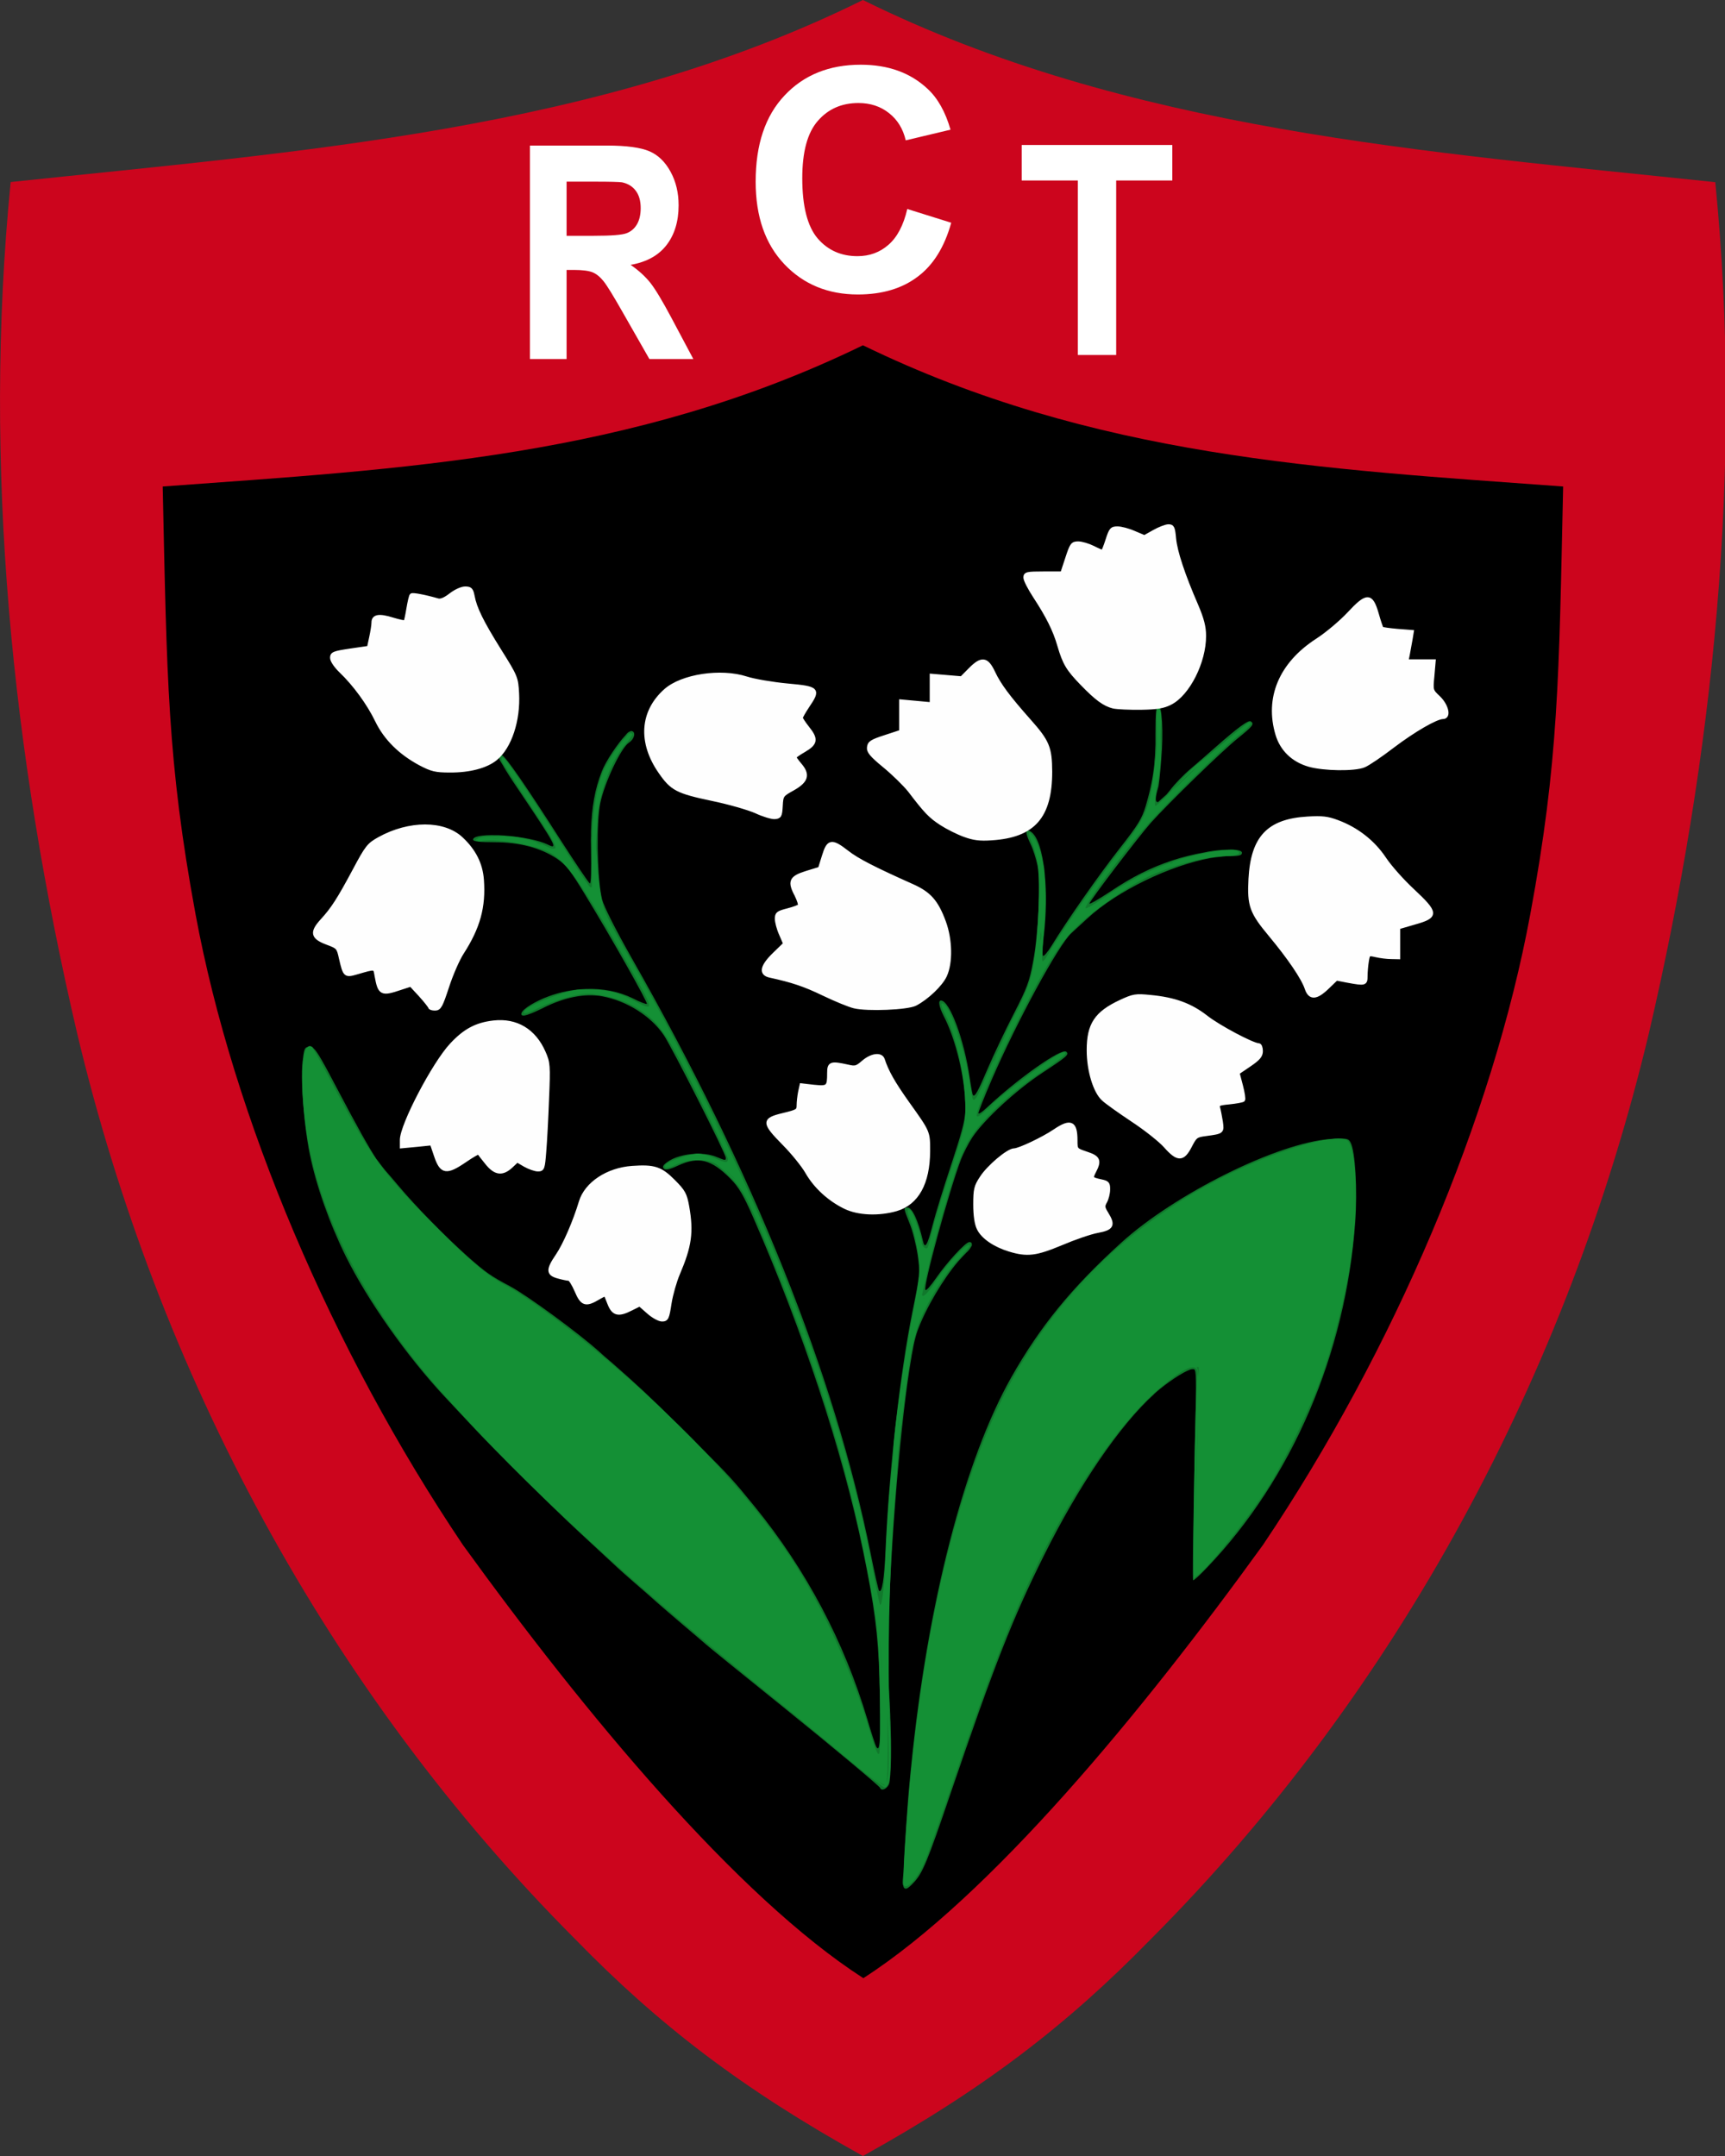 <?xml version="1.0" encoding="UTF-8"?>
<svg xmlns="http://www.w3.org/2000/svg" xmlns:xlink="http://www.w3.org/1999/xlink" width="48px" height="60px" viewBox="0 0 48 60" version="1.1">
<rect x="0" y="0" width="48" height="60" fill="#333333" stroke="none"/>
<defs>
<filter id="alpha" filterUnits="objectBoundingBox" x="0%" y="0%" width="100%" height="100%">
  <feColorMatrix type="matrix" in="SourceGraphic" values="0 0 0 0 1 0 0 0 0 1 0 0 0 0 1 0 0 0 1 0"/>
</filter>
<mask id="mask0">
  <g filter="url(#alpha)">
<rect x="0" y="0" width="48" height="60" style="fill:rgb(0%,0%,0%);fill-opacity:0.988;stroke:none;"/>
  </g>
</mask>
<clipPath id="clip1">
  <rect x="0" y="0" width="48" height="60"/>
</clipPath>
<g id="surface5" clip-path="url(#clip1)">
<path style=" stroke:none;fill-rule:nonzero;fill:rgb(7.843%,56.471%,20.784%);fill-opacity:0.847;" d="M 32.227 19.625 C 32.172 19.625 32.152 19.844 32.152 20.418 C 32.152 20.523 32.152 20.621 32.152 20.715 C 32.148 20.77 32.148 20.82 32.145 20.875 C 32.145 20.934 32.141 20.996 32.137 21.055 C 32.133 21.098 32.129 21.137 32.125 21.18 C 32.125 21.203 32.121 21.23 32.121 21.254 C 32.082 21.645 32.012 21.984 31.883 22.422 C 31.777 22.785 31.668 22.957 31.148 23.621 C 30.57 24.359 29.676 25.637 29.254 26.332 C 29.145 26.508 29.039 26.629 29.02 26.598 C 29.008 26.578 29.012 26.484 29.016 26.359 C 29.027 26.258 29.035 26.156 29.043 26.051 C 29.043 26.047 29.047 26.043 29.047 26.035 C 29.117 25.43 29.121 24.84 29.074 24.348 C 29.066 24.246 29.059 24.16 29.047 24.094 C 29.043 24.082 29.043 24.066 29.039 24.055 C 28.961 23.539 28.82 23.18 28.629 23.117 C 28.523 23.082 28.543 23.215 28.68 23.496 C 28.746 23.633 28.832 23.902 28.871 24.098 C 28.891 24.215 28.906 24.391 28.91 24.602 C 28.91 24.652 28.91 24.707 28.91 24.762 C 28.91 24.777 28.91 24.789 28.91 24.805 C 28.91 24.848 28.91 24.891 28.91 24.934 C 28.906 25.043 28.902 25.152 28.898 25.266 C 28.898 25.277 28.898 25.289 28.898 25.305 C 28.875 25.809 28.824 26.359 28.746 26.766 C 28.648 27.309 28.574 27.504 28.215 28.203 C 27.984 28.648 27.664 29.324 27.5 29.703 C 27.203 30.398 27.129 30.531 27.074 30.477 C 27.059 30.461 27.02 30.246 26.984 30 C 26.832 28.941 26.426 27.844 26.184 27.844 C 26.098 27.844 26.129 28.02 26.262 28.281 C 26.559 28.852 26.797 29.777 26.852 30.531 C 26.852 30.578 26.855 30.629 26.859 30.676 C 26.859 30.68 26.859 30.684 26.859 30.688 C 26.859 30.738 26.863 30.789 26.863 30.84 C 26.863 30.879 26.859 30.914 26.859 30.957 C 26.84 31.234 26.746 31.566 26.473 32.398 C 26.258 33.047 26.023 33.805 25.953 34.086 C 25.805 34.668 25.734 34.781 25.68 34.527 C 25.551 33.969 25.383 33.605 25.254 33.605 C 25.137 33.605 25.141 33.621 25.312 34.051 C 25.395 34.25 25.492 34.645 25.535 34.926 C 25.605 35.418 25.598 35.473 25.387 36.516 C 25.047 38.199 24.742 40.898 24.641 43.113 C 24.605 43.953 24.543 44.348 24.461 44.27 C 24.441 44.25 24.336 43.773 24.223 43.215 C 23.227 38.254 20.957 32.594 17.59 26.684 C 17.129 25.871 16.809 25.238 16.754 25.031 C 16.746 24.996 16.738 24.961 16.73 24.918 C 16.613 24.293 16.594 22.891 16.703 22.355 C 16.816 21.789 17.281 20.809 17.5 20.668 C 17.664 20.562 17.703 20.344 17.559 20.344 C 17.551 20.344 17.535 20.352 17.523 20.359 C 17.492 20.367 17.457 20.395 17.41 20.457 C 17.406 20.457 17.402 20.461 17.402 20.465 C 17.188 20.691 16.855 21.184 16.746 21.469 C 16.551 21.969 16.465 22.453 16.445 23.137 C 16.445 23.176 16.445 23.215 16.445 23.258 C 16.445 23.297 16.441 23.336 16.441 23.379 C 16.441 23.457 16.445 23.539 16.445 23.621 C 16.445 23.641 16.445 23.656 16.445 23.676 C 16.457 24.207 16.445 24.598 16.414 24.586 C 16.383 24.574 16.016 24.027 15.594 23.371 C 14.641 21.879 14.066 21.047 13.969 21.02 C 13.91 21 13.887 21.02 13.898 21.078 C 13.895 21.086 13.891 21.098 13.891 21.113 C 13.891 21.133 13.941 21.215 14.008 21.32 C 14.008 21.324 14.012 21.328 14.012 21.332 C 14.102 21.484 14.238 21.699 14.43 21.98 C 15.48 23.543 15.539 23.652 15.242 23.504 C 14.988 23.379 14.5 23.289 14.059 23.254 C 14.043 23.254 14.027 23.25 14.012 23.25 C 14.012 23.25 14.008 23.25 14.004 23.25 C 13.953 23.246 13.906 23.246 13.863 23.242 C 13.855 23.242 13.848 23.242 13.84 23.242 C 13.82 23.242 13.801 23.242 13.781 23.242 C 13.434 23.234 13.164 23.273 13.164 23.367 C 13.164 23.418 13.344 23.438 13.754 23.438 C 14.453 23.438 15.043 23.594 15.5 23.898 C 15.742 24.062 15.883 24.238 16.289 24.91 C 17.035 26.133 18.031 27.902 18 27.938 C 17.984 27.953 17.809 27.887 17.613 27.785 C 17.227 27.594 16.77 27.504 16.301 27.523 C 15.957 27.535 15.602 27.602 15.266 27.727 C 14.895 27.863 14.551 28.074 14.512 28.191 C 14.496 28.242 14.516 28.266 14.578 28.262 C 14.578 28.262 14.582 28.266 14.586 28.266 C 14.586 28.266 14.598 28.258 14.605 28.258 C 14.699 28.242 14.871 28.172 15.113 28.051 C 15.711 27.75 16.277 27.641 16.758 27.727 C 17.438 27.852 18.109 28.273 18.469 28.805 C 18.699 29.145 20.195 32.102 20.195 32.219 C 20.195 32.301 20.191 32.301 19.934 32.195 C 19.805 32.141 19.648 32.113 19.488 32.109 C 19.469 32.109 19.453 32.105 19.434 32.105 C 19.426 32.105 19.414 32.105 19.406 32.105 C 19.391 32.105 19.371 32.105 19.355 32.109 C 19.055 32.121 18.746 32.203 18.555 32.348 C 18.449 32.426 18.426 32.477 18.473 32.523 C 18.52 32.57 18.633 32.547 18.867 32.438 C 19.438 32.172 19.797 32.266 20.328 32.805 C 20.555 33.035 20.691 33.266 20.957 33.875 C 22.336 37.027 23.441 40.371 24.012 43.145 C 24.328 44.676 24.434 45.465 24.473 46.715 C 24.473 46.75 24.473 46.785 24.473 46.82 C 24.477 46.934 24.48 47.051 24.484 47.18 C 24.492 47.625 24.492 47.98 24.488 48.254 C 24.477 48.637 24.445 48.723 24.379 48.605 C 24.355 48.555 24.242 48.219 24.137 47.855 C 23.492 45.688 22.434 43.688 21 41.926 C 20.414 41.207 20.332 41.113 19.484 40.262 C 19.449 40.23 19.418 40.195 19.387 40.164 C 19.203 39.977 19.012 39.789 18.816 39.598 C 18.102 38.887 17.734 38.543 17.051 37.945 C 16.902 37.82 16.738 37.676 16.684 37.625 C 16.125 37.117 14.676 36.055 14.195 35.797 C 13.656 35.512 13.52 35.414 13.023 34.977 C 12.375 34.398 11.582 33.59 11.074 32.984 C 10.957 32.844 10.809 32.672 10.715 32.566 C 10.633 32.465 10.559 32.367 10.488 32.27 C 10.484 32.266 10.48 32.262 10.477 32.258 C 10.262 31.934 9.945 31.367 9.406 30.344 C 8.988 29.547 8.832 29.27 8.727 29.176 C 8.707 29.156 8.695 29.137 8.688 29.133 C 8.645 29.117 8.605 29.117 8.574 29.137 C 8.574 29.137 8.574 29.137 8.57 29.137 C 8.473 29.148 8.457 29.207 8.418 29.555 C 8.402 29.703 8.398 29.914 8.406 30.152 C 8.406 30.242 8.41 30.332 8.418 30.43 C 8.418 30.449 8.418 30.469 8.422 30.488 C 8.453 31.027 8.523 31.645 8.621 32.125 C 8.797 32.992 9.172 34.051 9.621 34.961 C 10.242 36.211 11.324 37.746 12.387 38.883 C 12.559 39.066 12.918 39.449 13.188 39.738 C 13.824 40.418 15.355 41.934 16.145 42.664 C 16.484 42.977 16.891 43.355 17.051 43.504 C 17.207 43.652 17.496 43.91 17.688 44.074 C 17.879 44.238 18.148 44.473 18.281 44.594 C 18.418 44.715 18.746 44.996 19.012 45.223 C 19.281 45.449 19.566 45.695 19.648 45.766 C 19.773 45.875 20.668 46.598 21.867 47.566 C 23.156 48.605 24.469 49.703 24.488 49.754 C 24.527 49.863 24.703 49.773 24.746 49.625 C 24.77 49.535 24.785 49.27 24.793 48.926 C 24.793 48.914 24.793 48.898 24.793 48.887 C 24.797 48.613 24.793 48.285 24.781 47.922 C 24.777 47.852 24.773 47.785 24.773 47.719 C 24.766 47.492 24.754 47.273 24.738 47.074 C 24.734 47.023 24.73 46.973 24.73 46.918 C 24.711 46.512 24.707 46.031 24.715 45.504 C 24.715 45.488 24.719 45.469 24.719 45.449 C 24.77 43.051 25.07 39.398 25.367 37.742 C 25.367 37.723 25.371 37.707 25.375 37.691 C 25.387 37.625 25.398 37.566 25.41 37.508 C 25.41 37.496 25.414 37.488 25.414 37.48 C 25.453 37.285 25.496 37.129 25.535 37.023 C 25.766 36.398 26.25 35.586 26.664 35.102 C 26.715 35.047 26.766 34.992 26.812 34.941 C 26.816 34.938 26.82 34.934 26.824 34.93 C 26.844 34.906 26.863 34.887 26.883 34.867 C 26.949 34.809 26.996 34.75 27.02 34.699 C 27.035 34.68 27.043 34.664 27.043 34.66 C 27.043 34.652 27.043 34.648 27.043 34.645 C 27.043 34.645 27.043 34.641 27.043 34.641 C 27.047 34.594 27.027 34.566 26.973 34.566 C 26.867 34.566 26.348 35.133 26.043 35.574 C 25.898 35.785 25.77 35.93 25.75 35.898 C 25.684 35.793 26.402 33.164 26.738 32.27 C 26.809 32.09 26.953 31.809 27.059 31.648 C 27.395 31.148 28.273 30.336 29.016 29.848 C 29.688 29.406 29.754 29.348 29.672 29.27 C 29.551 29.148 28.312 30.023 27.453 30.832 C 27.328 30.949 27.227 31.016 27.227 30.977 C 27.227 30.938 27.391 30.52 27.594 30.051 C 28.297 28.426 29.457 26.289 29.812 25.969 C 29.906 25.883 30.105 25.699 30.254 25.562 C 31.094 24.785 32.566 24.082 33.684 23.879 C 33.684 23.879 33.684 23.883 33.684 23.879 C 33.73 23.871 33.777 23.867 33.82 23.859 C 33.906 23.848 33.988 23.84 34.074 23.832 C 34.09 23.832 34.102 23.828 34.121 23.828 C 34.168 23.824 34.215 23.824 34.258 23.824 C 34.484 23.824 34.559 23.801 34.559 23.734 C 34.559 23.664 34.398 23.637 34.152 23.648 C 34.145 23.648 34.137 23.645 34.125 23.648 C 33.969 23.648 33.793 23.672 33.602 23.703 C 33.578 23.711 33.551 23.715 33.527 23.719 C 33.23 23.773 32.91 23.848 32.621 23.945 C 32.02 24.145 31.504 24.402 30.883 24.82 C 30.57 25.027 30.316 25.172 30.316 25.145 C 30.316 25.074 31.66 23.312 32.023 22.898 C 32.512 22.352 34.012 20.891 34.438 20.551 C 34.863 20.207 34.914 20.145 34.801 20.074 C 34.734 20.035 34.441 20.25 33.824 20.793 C 33.637 20.961 33.328 21.227 33.141 21.387 C 32.949 21.547 32.684 21.82 32.551 22 C 32.52 22.039 32.488 22.078 32.461 22.109 C 32.363 22.199 32.277 22.277 32.227 22.32 C 32.223 22.32 32.223 22.32 32.223 22.32 C 32.141 22.336 32.141 22.199 32.23 21.91 C 32.246 21.867 32.285 21.523 32.312 21.148 C 32.379 20.367 32.336 19.625 32.227 19.625 Z M 37.266 31.688 C 37.215 31.688 37.152 31.691 37.074 31.699 C 37.055 31.699 37.047 31.699 37.023 31.699 C 35.578 31.793 32.703 33.215 31.188 34.594 C 29.816 35.84 28.945 36.91 28.148 38.316 C 26.832 40.641 25.805 44.625 25.352 49.172 C 25.352 49.184 25.348 49.195 25.348 49.203 C 25.348 49.23 25.344 49.262 25.34 49.285 C 25.293 49.758 25.254 50.219 25.227 50.664 C 25.223 50.676 25.223 50.688 25.223 50.699 C 25.184 51.254 25.152 51.77 25.141 52.105 C 25.137 52.148 25.133 52.195 25.129 52.219 C 25.113 52.379 25.113 52.449 25.137 52.48 C 25.141 52.504 25.141 52.516 25.145 52.52 C 25.191 52.598 25.258 52.57 25.418 52.398 C 25.672 52.133 25.801 51.824 26.461 49.879 C 27.668 46.336 28.18 45.031 29.047 43.293 C 30.02 41.336 31.152 39.672 32.102 38.809 C 32.109 38.801 32.117 38.793 32.125 38.785 C 32.18 38.734 32.234 38.691 32.289 38.645 C 32.625 38.371 33.055 38.105 33.172 38.105 C 33.262 38.105 33.289 38.031 33.277 38.969 C 33.277 38.98 33.277 39 33.277 39.016 C 33.258 39.746 33.234 40.805 33.219 41.777 C 33.195 42.996 33.184 43.965 33.199 43.977 C 33.215 43.992 33.391 43.832 33.594 43.617 C 35.953 41.148 37.449 37.664 37.711 34.008 C 37.777 33.125 37.711 32.031 37.582 31.797 C 37.539 31.715 37.504 31.688 37.344 31.688 C 37.328 31.688 37.312 31.688 37.293 31.688 C 37.285 31.688 37.277 31.688 37.266 31.688 Z M 37.266 31.688 "/>
</g>
</defs>
<g id="surface1">
<path style=" stroke:none;fill-rule:nonzero;fill:rgb(80%,1.961%,11.373%);fill-opacity:1;" d="M 24.012 0 C 16.664 3.637 8.328 4.215 0.297 5.066 C -0.488 12.98 0.34 21.02 2.145 28.75 C 4.391 38.191 9.113 47.062 16.02 53.98 C 18.328 56.348 20.637 58.125 24.012 60 C 27.391 58.125 29.695 56.348 32.008 53.98 C 38.91 47.062 43.633 38.191 45.883 28.75 C 47.684 21.02 48.512 12.98 47.73 5.07 C 39.695 4.219 31.363 3.637 24.012 0 Z M 24.012 0 "/>
<path style=" stroke:none;fill-rule:nonzero;fill:rgb(0%,0%,0%);fill-opacity:1;" d="M 24.012 9.609 C 17.594 12.734 11.199 13.051 4.527 13.539 C 4.645 18.883 4.656 21.184 5.441 25.441 C 6.488 31.102 9.223 37.555 12.879 42.992 C 16.27 47.68 20.5 52.781 24.023 55.051 C 27.547 52.781 31.758 47.68 35.145 42.992 C 38.801 37.555 41.535 31.102 42.582 25.441 C 43.371 21.184 43.379 18.883 43.496 13.539 C 36.824 13.051 30.434 12.734 24.012 9.609 Z M 24.012 9.609 "/>
<use xlink:href="#surface5" mask="url(#mask0)"/>
<path style=" stroke:none;fill-rule:nonzero;fill:rgb(7.843%,56.471%,20.784%);fill-opacity:1;" d="M 32.227 19.703 C 32.16 19.707 32.188 20.211 32.188 20.395 C 32.195 20.895 32.164 21.074 32.094 21.617 C 31.969 22.559 31.84 22.82 31.16 23.68 C 30.602 24.387 29.41 26.105 29.148 26.586 C 29.09 26.691 29.023 26.766 29.004 26.746 C 28.984 26.727 29.004 26.344 29.047 25.898 C 29.16 24.684 29.059 23.742 28.766 23.297 C 28.738 23.258 28.715 23.23 28.695 23.215 C 28.676 23.18 28.66 23.164 28.648 23.172 C 28.648 23.176 28.645 23.18 28.645 23.184 C 28.621 23.199 28.637 23.289 28.703 23.43 C 28.758 23.543 28.836 23.797 28.871 23.988 C 28.957 24.445 28.898 26.016 28.766 26.793 C 28.691 27.242 28.625 27.453 28.328 28.082 C 28.172 28.363 28 28.711 27.922 28.918 C 27.922 28.918 27.922 28.918 27.922 28.922 C 27.918 28.926 27.918 28.93 27.914 28.93 C 27.695 29.391 27.488 29.836 27.406 30.035 C 27.328 30.219 27.27 30.352 27.223 30.441 C 27.223 30.445 27.219 30.453 27.219 30.457 C 27.207 30.48 27.195 30.5 27.184 30.52 C 27.18 30.523 27.18 30.527 27.176 30.531 C 27.168 30.547 27.156 30.559 27.148 30.57 C 27.117 30.609 27.094 30.617 27.074 30.598 C 27.059 30.582 27.016 30.367 26.984 30.121 C 26.879 29.395 26.578 28.418 26.367 28.07 C 26.363 28.07 26.367 28.066 26.367 28.066 C 26.363 28.062 26.359 28.059 26.355 28.055 C 26.348 28.039 26.34 28.027 26.332 28.016 C 26.312 27.992 26.297 27.973 26.281 27.957 C 26.16 27.859 26.168 27.977 26.293 28.219 C 26.617 28.836 26.859 29.969 26.863 30.84 C 26.863 31.297 26.824 31.449 26.465 32.543 C 26.246 33.207 26.012 33.961 25.949 34.223 C 25.887 34.484 25.824 34.711 25.809 34.727 C 25.754 34.781 25.648 34.676 25.648 34.57 C 25.648 34.43 25.422 33.773 25.348 33.699 C 25.238 33.59 25.223 33.707 25.32 33.934 C 25.445 34.234 25.59 34.98 25.59 35.348 C 25.59 35.508 25.492 36.105 25.379 36.676 C 25.18 37.652 24.855 39.973 24.859 40.359 C 24.859 40.453 24.836 40.75 24.805 41.016 C 24.742 41.5 24.672 42.539 24.633 43.535 C 24.605 44.207 24.531 44.762 24.484 44.645 C 24.461 44.594 24.391 44.23 24.316 43.836 C 23.438 38.922 20.992 32.738 17.512 26.637 C 16.855 25.484 16.797 25.359 16.711 24.871 C 16.66 24.582 16.621 24.184 16.617 23.98 C 16.617 23.781 16.582 23.711 16.586 23.527 C 16.586 23.324 16.617 23.117 16.617 22.941 C 16.621 22.176 16.988 21.156 17.438 20.668 C 17.504 20.609 17.527 20.547 17.574 20.488 C 17.598 20.445 17.609 20.453 17.582 20.41 C 17.473 20.391 17.508 20.426 17.344 20.59 C 17.184 20.793 17.027 21.012 16.922 21.215 C 16.52 21.809 16.473 23.074 16.473 23.496 C 16.473 23.609 16.465 23.805 16.461 24.195 C 16.461 24.453 16.48 24.621 16.465 24.688 C 16.457 24.691 16.449 24.695 16.438 24.695 C 16.434 24.695 16.418 24.68 16.398 24.664 C 16.289 24.52 15.988 24.07 15.656 23.543 C 14.809 22.203 14.105 21.152 14.016 21.098 C 13.961 21.062 13.941 21.07 13.961 21.129 C 13.941 21.148 13.996 21.246 14.125 21.438 C 14.23 21.605 14.379 21.832 14.578 22.137 C 15.27 23.172 15.512 23.551 15.445 23.613 C 15.422 23.617 15.395 23.617 15.355 23.613 C 15.312 23.598 15.258 23.574 15.184 23.539 C 14.953 23.422 14.457 23.289 14.227 23.281 C 13.625 23.258 13.305 23.285 13.277 23.355 C 13.262 23.355 13.25 23.359 13.242 23.367 C 13.227 23.387 13.25 23.395 13.293 23.398 C 13.312 23.414 13.34 23.422 13.367 23.414 C 13.691 23.316 14.801 23.488 15.25 23.703 C 15.758 23.945 16.156 24.516 17.609 27.07 C 18.207 28.125 18.207 28.148 17.645 27.852 C 17.152 27.59 16.867 27.527 16.137 27.539 C 15.785 27.547 14.695 27.969 14.59 28.141 C 14.559 28.191 14.574 28.207 14.637 28.195 C 14.652 28.199 14.688 28.188 14.758 28.156 C 14.836 28.125 14.93 28.078 15.055 28.02 C 15.406 27.844 16.086 27.652 16.348 27.656 C 16.766 27.664 17.309 27.812 17.652 28.012 C 18.32 28.402 18.523 28.688 19.434 30.508 C 19.887 31.41 20.254 32.191 20.254 32.246 C 20.254 32.371 20.203 32.371 19.883 32.227 C 19.738 32.16 19.531 32.105 19.426 32.105 C 19.207 32.105 18.582 32.316 18.523 32.41 C 18.445 32.535 18.559 32.535 18.816 32.41 C 19.129 32.262 19.633 32.242 19.883 32.371 C 19.977 32.418 20.203 32.617 20.383 32.809 C 20.66 33.109 20.77 33.305 21.117 34.117 C 22.762 38.004 23.727 41.176 24.297 44.586 C 24.43 45.375 24.457 45.762 24.484 47.18 C 24.496 48.035 24.492 48.617 24.469 48.789 C 24.461 48.805 24.453 48.812 24.445 48.812 C 24.438 48.812 24.426 48.801 24.41 48.777 C 24.359 48.672 24.277 48.438 24.199 48.168 C 23.969 47.379 23.652 46.547 23.293 45.746 C 23.273 45.703 23.258 45.664 23.238 45.621 C 23.234 45.613 23.227 45.602 23.223 45.59 C 23.129 45.379 23.027 45.168 22.926 44.965 C 22.871 44.863 22.82 44.762 22.77 44.664 C 22.762 44.648 22.754 44.633 22.742 44.617 C 22.73 44.59 22.715 44.562 22.699 44.535 C 22.461 44.086 22.211 43.66 21.961 43.289 C 20.703 41.418 18.801 39.41 16.438 37.469 C 15.633 36.809 14.562 36.035 14.164 35.824 C 13.59 35.523 13.199 35.203 12.258 34.266 C 10.773 32.789 10.375 32.285 9.473 30.586 C 9.422 30.492 9.371 30.391 9.316 30.289 C 9.305 30.266 9.297 30.25 9.285 30.23 C 9.176 30.023 9.078 29.836 8.988 29.672 C 8.82 29.363 8.691 29.145 8.672 29.129 C 8.344 28.93 8.316 30.512 8.621 32.012 C 9.07 34.199 10.379 36.605 12.309 38.762 C 14.656 41.391 17.461 43.969 21.621 47.324 C 22.121 47.727 22.977 48.43 23.527 48.895 C 24.078 49.355 24.562 49.734 24.602 49.738 C 24.773 49.75 24.816 49.258 24.762 48.004 C 24.688 46.238 24.742 43.699 24.895 41.824 C 24.941 41.246 24.98 40.707 24.98 40.625 C 24.977 40.426 25.195 38.672 25.324 37.836 C 25.379 37.465 25.5 36.992 25.594 36.762 C 25.832 36.18 26.289 35.449 26.664 35.051 C 26.84 34.867 26.984 34.695 26.984 34.672 C 26.984 34.492 26.348 35.164 25.988 35.723 C 25.828 35.973 25.695 36.102 25.664 36.059 C 25.66 36.051 25.66 36.039 25.66 36.027 C 25.66 36.027 25.66 36.027 25.66 36.023 C 25.66 36.008 25.664 35.984 25.672 35.961 C 25.688 35.902 25.742 35.652 25.801 35.402 C 25.949 34.734 26.297 33.488 26.562 32.668 C 26.727 32.172 26.879 31.832 27.051 31.59 C 27.43 31.051 28.184 30.359 28.957 29.844 C 29.582 29.426 29.746 29.285 29.598 29.285 C 29.426 29.285 27.883 30.434 27.43 30.902 C 27.32 31.016 27.211 31.09 27.184 31.066 C 27.07 30.949 28.441 28.027 29.188 26.793 C 29.477 26.32 29.711 26.02 30.027 25.723 C 30.492 25.289 31.332 24.703 31.891 24.426 C 32.562 24.094 33.562 23.824 34.133 23.824 C 34.438 23.824 34.586 23.734 34.398 23.664 C 34.242 23.602 33.359 23.746 32.82 23.918 C 32.57 23.996 32.301 24.105 32.027 24.23 C 32.027 24.23 32.023 24.234 32.02 24.234 C 31.816 24.316 31.66 24.391 31.598 24.441 C 31.285 24.609 30.984 24.789 30.73 24.973 C 30.453 25.168 30.219 25.305 30.207 25.27 C 30.176 25.176 31.238 23.742 31.922 22.957 C 32.418 22.391 34.031 20.805 34.43 20.496 C 34.77 20.23 34.875 20.105 34.754 20.105 C 34.734 20.105 34.539 20.258 34.312 20.449 C 34.191 20.547 34.059 20.66 33.902 20.797 C 33.719 20.949 33.543 21.094 33.438 21.176 C 33.172 21.375 32.992 21.562 32.457 22.164 C 32.32 22.293 32.215 22.387 32.164 22.426 C 32.156 22.426 32.152 22.426 32.148 22.422 C 32.121 22.406 32.145 22.152 32.203 21.863 C 32.316 21.316 32.293 20.984 32.301 20.871 C 32.305 20.754 32.281 20.449 32.301 20.312 C 32.316 20.18 32.324 19.758 32.254 19.715 C 32.246 19.707 32.234 19.703 32.227 19.703 Z M 13.977 21.125 C 13.98 21.125 13.98 21.125 13.984 21.129 C 13.98 21.129 13.98 21.125 13.977 21.125 Z M 33.336 21.32 C 33.227 21.426 33.113 21.535 32.996 21.648 C 32.871 21.773 32.754 21.887 32.641 21.992 C 32.762 21.836 33.117 21.496 33.336 21.32 Z M 13.695 23.324 C 13.723 23.328 13.758 23.328 13.801 23.328 C 13.832 23.328 13.859 23.324 13.883 23.324 C 13.867 23.328 13.84 23.332 13.801 23.332 C 13.754 23.332 13.715 23.332 13.695 23.324 Z M 14.922 23.465 C 14.926 23.465 14.926 23.465 14.934 23.465 C 14.984 23.465 15.039 23.484 15.062 23.512 C 15.02 23.496 14.973 23.48 14.922 23.465 Z M 34.348 23.738 C 34.324 23.746 34.27 23.746 34.195 23.746 C 34.156 23.746 34.125 23.746 34.102 23.746 C 34.121 23.746 34.141 23.746 34.164 23.746 C 34.254 23.746 34.312 23.742 34.348 23.738 Z M 32.625 24.004 C 32.637 24.004 32.641 24.008 32.648 24.008 C 32.613 24.02 32.582 24.031 32.547 24.043 C 32.57 24.02 32.602 24.004 32.625 24.004 Z M 32.613 24.102 C 32.594 24.113 32.57 24.125 32.551 24.125 C 32.57 24.117 32.59 24.109 32.613 24.102 Z M 29.035 24.762 C 29.039 24.891 29.039 25.039 29.035 25.164 C 29.035 25.035 29.035 24.891 29.035 24.762 Z M 28.961 25.934 C 28.961 25.938 28.965 25.938 28.965 25.938 C 28.98 25.996 28.98 26.09 28.965 26.148 C 28.957 26.168 28.953 26.172 28.949 26.172 C 28.957 26.062 28.961 25.984 28.961 25.934 Z M 17.234 26.371 C 17.238 26.379 17.242 26.383 17.246 26.391 C 17.254 26.402 17.258 26.414 17.266 26.426 C 17.254 26.414 17.242 26.395 17.234 26.371 Z M 17.559 26.773 C 17.57 26.789 17.578 26.805 17.582 26.816 C 17.574 26.801 17.566 26.789 17.559 26.773 Z M 17.473 26.777 C 17.488 26.805 17.5 26.824 17.516 26.852 C 17.512 26.848 17.508 26.848 17.508 26.844 C 17.492 26.828 17.48 26.805 17.473 26.777 Z M 17.773 27.309 C 17.789 27.336 17.805 27.363 17.816 27.391 C 17.816 27.387 17.812 27.387 17.809 27.387 C 17.793 27.367 17.781 27.34 17.773 27.309 Z M 26.629 28.781 C 26.637 28.793 26.648 28.809 26.656 28.828 C 26.668 28.863 26.676 28.895 26.676 28.922 C 26.66 28.875 26.645 28.828 26.629 28.781 Z M 27.734 29.375 C 27.707 29.438 27.68 29.5 27.652 29.562 C 27.652 29.559 27.652 29.555 27.652 29.551 C 27.648 29.516 27.688 29.438 27.734 29.375 Z M 27.664 30.715 C 27.609 30.77 27.555 30.816 27.508 30.863 C 27.496 30.879 27.48 30.891 27.469 30.902 C 27.508 30.832 27.594 30.758 27.664 30.715 Z M 26.926 30.859 C 26.922 31.004 26.906 31.133 26.879 31.27 C 26.898 31.156 26.91 31.043 26.922 30.934 C 26.922 30.902 26.922 30.891 26.926 30.859 Z M 19.883 31.211 C 19.914 31.258 19.949 31.316 19.984 31.383 C 20.035 31.488 20.074 31.582 20.098 31.645 C 20.027 31.504 19.957 31.355 19.883 31.211 Z M 37.234 31.684 C 36.766 31.688 35.82 31.961 34.867 32.371 C 34.82 32.387 34.781 32.406 34.738 32.426 C 34.723 32.43 34.711 32.438 34.695 32.445 C 34.375 32.586 34.055 32.738 33.742 32.91 C 33.684 32.941 33.625 32.973 33.566 33.004 C 32.984 33.32 32.48 33.652 31.863 34.109 C 30.039 35.465 28.559 37.348 27.609 39.527 C 26.512 42.035 25.738 45.387 25.348 49.324 C 25.219 50.648 25.109 52.379 25.148 52.461 C 25.168 52.496 25.195 52.504 25.234 52.492 C 25.234 52.492 25.234 52.492 25.238 52.492 C 25.238 52.492 25.246 52.492 25.246 52.488 C 25.25 52.488 25.25 52.488 25.25 52.488 C 25.258 52.484 25.266 52.48 25.273 52.473 C 25.406 52.395 25.598 52.125 25.742 51.785 C 25.832 51.57 26.172 50.609 26.496 49.652 C 27.461 46.816 28.008 45.367 28.641 44.004 C 28.676 43.93 28.711 43.859 28.746 43.785 C 28.777 43.719 28.809 43.656 28.84 43.59 C 28.875 43.52 28.91 43.449 28.945 43.375 C 28.949 43.363 28.957 43.352 28.961 43.34 C 28.969 43.324 28.98 43.305 28.988 43.289 C 29.008 43.254 29.023 43.219 29.043 43.184 C 29.066 43.141 29.086 43.098 29.105 43.055 C 29.141 42.984 29.18 42.914 29.215 42.844 C 29.266 42.746 29.32 42.648 29.371 42.551 C 29.379 42.539 29.387 42.523 29.395 42.508 C 30.344 40.766 31.418 39.324 32.352 38.562 C 32.668 38.305 32.902 38.141 33.062 38.078 C 33.27 38 33.352 38.082 33.312 38.328 C 33.262 38.695 33.18 43.465 33.219 43.855 C 33.219 43.855 33.219 43.859 33.219 43.863 L 33.215 43.941 L 33.277 43.871 C 33.57 43.707 34.766 42.227 35.348 41.285 C 35.785 40.574 36.438 39.223 36.742 38.402 C 37.086 37.469 37.438 36.082 37.59 35.039 C 37.805 33.605 37.754 31.953 37.492 31.742 C 37.445 31.703 37.355 31.684 37.234 31.684 Z M 20.184 32.559 C 20.215 32.586 20.246 32.609 20.277 32.637 C 20.344 32.699 20.406 32.762 20.469 32.84 C 20.383 32.746 20.281 32.648 20.184 32.559 Z M 37.664 32.777 C 37.684 33.051 37.68 33.355 37.668 33.676 C 37.676 33.379 37.676 33.062 37.664 32.777 Z M 26.117 33.758 C 26.102 33.805 26.09 33.852 26.074 33.898 C 26.078 33.855 26.094 33.801 26.117 33.758 Z M 21.137 33.922 C 21.148 33.934 21.156 33.949 21.164 33.965 C 21.188 34.008 21.199 34.047 21.207 34.078 C 21.184 34.027 21.156 33.965 21.137 33.922 Z M 21.238 34.336 C 21.242 34.352 21.25 34.371 21.258 34.387 C 21.258 34.383 21.254 34.383 21.254 34.379 C 21.246 34.367 21.238 34.352 21.238 34.336 Z M 31.176 34.695 C 30.5 35.289 29.875 35.945 29.324 36.652 C 29.871 35.941 30.484 35.293 31.176 34.695 Z M 26.801 34.777 C 26.781 34.797 26.758 34.82 26.734 34.84 C 26.738 34.84 26.738 34.836 26.742 34.832 C 26.762 34.809 26.781 34.789 26.801 34.777 Z M 26.852 34.828 C 26.84 34.855 26.816 34.883 26.785 34.902 C 26.809 34.875 26.832 34.852 26.852 34.828 Z M 21.531 35.035 C 21.543 35.062 21.555 35.094 21.566 35.121 C 21.547 35.102 21.535 35.066 21.531 35.035 Z M 21.648 35.32 C 21.66 35.352 21.672 35.375 21.684 35.402 C 21.688 35.41 21.691 35.418 21.691 35.426 C 21.691 35.426 21.691 35.426 21.688 35.426 C 21.668 35.402 21.648 35.355 21.648 35.32 Z M 21.77 35.621 C 21.785 35.656 21.797 35.688 21.809 35.727 C 21.789 35.703 21.77 35.656 21.77 35.621 Z M 21.871 35.672 C 21.879 35.684 21.883 35.695 21.887 35.707 C 21.883 35.695 21.875 35.684 21.871 35.672 Z M 25.688 36.113 C 25.703 36.117 25.711 36.117 25.723 36.117 C 25.719 36.121 25.711 36.125 25.711 36.125 C 25.703 36.125 25.695 36.121 25.688 36.113 Z M 22.16 36.43 C 22.184 36.457 22.195 36.488 22.188 36.508 C 22.18 36.48 22.172 36.457 22.16 36.43 Z M 22.316 37.059 C 22.328 37.094 22.344 37.129 22.355 37.164 C 22.332 37.145 22.316 37.098 22.316 37.062 C 22.316 37.059 22.316 37.059 22.316 37.059 Z M 22.402 37.09 C 22.426 37.121 22.441 37.148 22.43 37.168 C 22.422 37.141 22.414 37.117 22.402 37.09 Z M 33.297 38.043 L 33.359 38.043 L 33.352 38.332 C 33.344 38.184 33.328 38.094 33.297 38.043 Z M 25.121 38.543 C 25.121 38.562 25.117 38.586 25.117 38.613 C 25.121 38.641 25.121 38.66 25.121 38.68 C 25.113 38.672 25.109 38.652 25.109 38.621 C 25.109 38.582 25.113 38.555 25.121 38.543 Z M 25.059 39.02 C 25.059 39.043 25.059 39.066 25.059 39.094 C 25.059 39.121 25.059 39.141 25.059 39.16 C 25.055 39.152 25.051 39.133 25.051 39.102 C 25.047 39.062 25.051 39.031 25.059 39.02 Z M 25 39.52 C 25 39.543 25 39.57 25 39.605 C 25 39.637 25 39.664 25 39.688 C 24.996 39.676 24.992 39.645 24.992 39.605 C 24.992 39.559 24.996 39.531 25 39.52 Z M 33.324 39.676 L 33.32 40.008 C 33.305 40.82 33.281 41.77 33.266 42.422 L 33.27 42.184 C 33.281 41.391 33.305 40.367 33.324 39.676 Z M 24.941 40.07 C 24.941 40.098 24.938 40.133 24.938 40.176 C 24.938 40.207 24.941 40.23 24.941 40.258 C 24.938 40.238 24.934 40.215 24.934 40.176 C 24.934 40.125 24.938 40.09 24.941 40.07 Z M 24.883 40.75 C 24.883 40.781 24.879 40.82 24.879 40.863 C 24.879 40.91 24.883 40.949 24.883 40.98 C 24.879 40.957 24.875 40.918 24.875 40.863 C 24.875 40.809 24.879 40.77 24.883 40.75 Z M 24.82 41.484 C 24.82 41.512 24.82 41.543 24.82 41.586 C 24.82 41.625 24.82 41.66 24.82 41.691 C 24.82 41.664 24.816 41.633 24.816 41.586 C 24.816 41.543 24.82 41.512 24.82 41.484 Z M 24.852 41.531 C 24.855 41.566 24.855 41.602 24.852 41.637 C 24.852 41.602 24.852 41.566 24.852 41.531 Z M 24.762 42.285 C 24.762 42.324 24.762 42.367 24.762 42.426 C 24.762 42.477 24.762 42.52 24.762 42.559 C 24.762 42.523 24.758 42.48 24.758 42.426 C 24.758 42.363 24.762 42.316 24.762 42.285 Z M 24.699 43.473 C 24.699 43.543 24.703 43.598 24.703 43.645 C 24.699 43.602 24.699 43.551 24.699 43.473 Z M 33.246 43.887 L 33.238 43.891 L 33.238 43.887 C 33.242 43.887 33.242 43.887 33.246 43.887 Z M 24.363 44.324 C 24.367 44.336 24.371 44.355 24.367 44.375 C 24.367 44.359 24.363 44.34 24.363 44.324 Z M 24.383 44.82 C 24.387 44.848 24.391 44.887 24.395 44.93 C 24.383 44.879 24.379 44.844 24.383 44.82 Z M 24.484 45.652 C 24.52 45.98 24.535 46.438 24.547 46.91 C 24.535 46.473 24.512 46.027 24.484 45.652 Z M 24.691 47.621 C 24.695 47.723 24.699 47.832 24.703 47.918 C 24.75 48.887 24.738 49.426 24.668 49.609 C 24.691 49.461 24.707 49.074 24.703 48.555 C 24.699 48.219 24.695 47.934 24.691 47.621 Z M 24.328 49.488 C 24.477 49.598 24.578 49.664 24.621 49.676 C 24.617 49.68 24.609 49.684 24.602 49.684 C 24.586 49.684 24.473 49.602 24.328 49.488 Z M 24.328 49.488 "/>
<path style="fill-rule:nonzero;fill:rgb(99.608%,99.608%,99.608%);fill-opacity:1;stroke-width:1.8;stroke-linecap:butt;stroke-linejoin:miter;stroke:rgb(99.608%,99.608%,99.608%);stroke-opacity:1;stroke-miterlimit:4;" d="M 295.775 608.529 L 291.844 605.013 L 287.719 607.096 C 282.047 610.026 279.855 609.44 277.986 604.622 C 277.148 602.409 276.375 600.521 276.246 600.326 C 276.117 600.195 274.506 600.977 272.701 602.083 C 267.158 605.404 265.547 604.883 262.969 598.633 C 261.68 595.638 260.197 593.164 259.553 593.164 C 258.908 593.164 256.717 592.708 254.654 592.122 C 249.949 590.82 249.885 588.997 254.332 582.357 C 257.619 577.474 262.26 566.602 264.967 557.422 C 267.48 549.023 277.213 542.448 288.428 541.667 C 298.418 540.951 301.318 541.927 307.184 547.917 C 311.824 552.669 312.469 553.906 313.5 559.635 C 315.562 571.549 314.66 577.93 309.246 590.82 C 307.828 594.206 306.088 600.326 305.443 604.492 C 304.412 611.393 304.09 612.044 301.963 612.044 C 300.738 612.044 297.902 610.482 295.775 608.529 Z M 460.453 579.622 C 453.75 577.539 448.336 573.763 446.467 569.792 C 445.436 567.708 444.855 563.737 444.855 558.659 C 444.855 551.693 445.178 550.26 447.82 546.224 C 450.979 541.211 459.938 533.529 462.645 533.529 C 464.9 533.529 475.857 528.255 481.143 524.609 C 488.426 519.596 490.617 520.638 490.617 529.036 C 490.617 533.333 490.682 533.333 495.58 535.026 C 501.123 536.849 501.703 538.346 499.061 543.424 C 497.449 546.615 497.643 546.875 502.348 547.917 C 505.119 548.503 505.57 548.958 505.506 551.758 C 505.506 553.451 504.861 555.99 504.152 557.292 C 502.992 559.375 503.057 560.091 504.668 562.76 C 508.02 568.229 507.311 569.727 500.672 570.964 C 497.449 571.549 490.037 574.154 484.172 576.693 C 472.506 581.641 468.639 582.161 460.453 579.622 Z M 385.494 559.831 C 378.275 556.25 371.959 550.326 368.221 543.685 C 366.48 540.56 361.711 534.57 357.715 530.469 C 348.176 520.638 348.176 519.336 357.328 517.122 C 363.902 515.495 364.289 515.234 364.289 512.63 C 364.289 511.133 364.611 508.398 364.934 506.641 L 365.643 503.385 L 371.314 504.036 C 377.824 504.688 378.211 504.297 378.211 497.591 C 378.211 493.229 379.113 492.969 386.654 494.661 C 390.199 495.508 390.844 495.312 393.873 492.643 C 397.611 489.388 401.865 488.802 402.703 491.471 C 404.508 497.07 407.408 502.279 413.854 511.523 C 423.586 525.391 423.393 524.935 423.393 533.984 C 423.328 548.698 418.301 558.008 408.826 560.872 C 400.77 563.216 391.488 562.826 385.494 559.831 Z M 221.977 539.193 C 220.172 536.914 218.561 534.831 218.432 534.57 C 218.238 534.31 215.338 536.003 211.986 538.346 C 203.607 544.141 201.48 543.815 198.902 536.133 L 196.969 530.339 L 190.137 531.055 L 183.305 531.706 L 183.305 528.711 C 183.305 521.875 198 493.294 205.992 484.635 C 212.051 477.995 217.336 475.13 225.199 474.219 C 235.512 473.047 243.633 477.995 248.016 488.151 C 250.078 492.904 250.207 494.141 249.562 509.635 C 249.24 518.685 248.66 529.753 248.273 534.245 C 247.693 541.927 247.5 542.448 245.373 542.448 C 244.148 542.448 241.441 541.471 239.508 540.365 L 235.898 538.216 L 233.191 540.82 C 229.066 544.727 225.908 544.271 221.977 539.193 Z M 531.674 531.576 C 529.354 528.906 522.65 523.503 516.721 519.531 C 510.855 515.56 504.797 511.198 503.314 509.766 C 499.512 506.25 496.611 496.484 496.611 487.109 C 496.611 475.195 500.027 469.922 511.307 464.583 C 517.107 461.849 518.139 461.719 524.648 462.37 C 535.734 463.411 543.146 466.211 550.172 471.81 C 555.779 476.302 571.441 484.766 574.148 484.766 C 574.729 484.766 575.18 486.003 575.18 487.5 C 575.18 489.648 574.084 491.016 569.83 493.945 L 564.545 497.591 L 566.092 503.581 C 566.93 506.836 567.381 509.831 567.059 510.156 C 566.672 510.482 563.9 511.003 560.807 511.328 C 555.65 511.849 555.199 512.109 555.715 513.997 C 556.037 515.169 556.553 517.969 556.939 520.312 C 557.584 525 557.584 525 550.043 526.042 C 545.596 526.628 545.145 526.953 542.824 531.576 C 539.537 538.021 537.281 538.021 531.674 531.576 Z M 196.195 467.122 C 196.131 466.732 194.197 464.193 191.812 461.523 L 187.43 456.706 L 182.725 458.268 C 174.023 461.263 173.25 460.872 171.768 452.604 C 171.059 448.438 171.445 448.503 162.615 451.107 C 157.523 452.604 157.33 452.409 155.525 444.531 C 154.43 439.388 154.236 439.193 149.209 437.305 C 142.57 434.766 142.055 432.487 146.889 427.083 C 151.787 421.68 154.623 417.188 161.713 403.711 C 167.449 392.773 168.223 391.797 173.057 389.062 C 186.721 381.38 202.447 381.38 210.439 389.062 C 216.305 394.661 219.334 400.846 219.85 408.138 C 220.752 420.638 218.174 430.143 210.697 441.927 C 208.828 444.857 205.799 451.888 203.994 457.552 C 201.094 466.536 200.449 467.839 198.451 467.839 C 197.227 467.839 196.195 467.513 196.195 467.122 Z M 389.684 466.797 C 387.492 466.276 381.24 463.672 375.762 461.003 C 366.996 456.706 361.646 454.883 351.141 452.539 C 346.887 451.562 347.596 448.177 353.268 442.578 L 358.166 437.76 L 356.297 433.333 C 355.201 430.924 354.363 427.669 354.363 426.172 C 354.363 423.763 354.879 423.372 359.326 422.201 C 362.098 421.484 364.547 420.573 364.869 420.052 C 365.127 419.596 364.418 417.383 363.322 415.104 C 360.035 408.789 360.809 407.096 367.963 404.818 L 374.021 402.93 L 375.826 397.07 C 377.953 389.974 379.307 389.714 386.396 395.312 C 391.037 399.023 398.707 402.995 416.174 410.938 C 423.908 414.453 427.195 418.229 430.611 427.669 C 433.576 435.872 433.77 446.549 431.062 452.474 C 429.193 456.641 422.812 462.826 417.527 465.625 C 413.982 467.513 395.742 468.294 389.684 466.797 Z M 596.062 458.464 C 594.516 453.646 588.135 444.141 579.562 433.659 C 570.861 423.047 569.766 420.052 570.41 407.682 C 571.441 388.477 578.66 380.664 596.578 379.622 C 603.088 379.232 605.537 379.492 610.113 381.25 C 618.879 384.57 626.355 390.495 631.447 398.242 C 633.896 402.018 639.697 408.659 644.338 413.021 C 655.424 423.568 655.553 425 645.305 427.93 L 637.828 430.143 L 637.828 444.01 L 634.605 443.945 C 632.801 443.945 629.707 443.555 627.773 443.099 C 624.164 442.253 624.1 442.318 623.52 445.833 C 623.197 447.852 622.939 450.911 622.939 452.669 C 622.939 456.315 622.682 456.38 614.883 454.948 L 609.598 453.906 L 605.537 457.878 C 600.381 462.956 597.609 463.086 596.062 458.464 Z M 439.957 387.305 C 436.928 386.198 432.223 383.789 429.451 381.966 C 424.424 378.646 422.361 376.497 415.014 366.667 C 412.822 363.867 407.666 358.724 403.541 355.273 C 397.547 350.26 396.129 348.503 396.387 346.615 C 396.58 344.531 397.74 343.815 403.863 341.797 L 411.082 339.388 L 411.082 325.326 L 425.004 326.628 L 425.004 313.411 L 438.668 314.583 L 442.471 310.677 C 447.82 305.143 450.076 305.404 453.105 311.979 C 455.748 317.708 459.938 323.438 469.541 334.44 C 477.92 344.01 479.016 346.875 479.08 357.943 C 479.08 378.776 471.41 387.63 452.332 388.867 C 446.982 389.258 444.146 388.867 439.957 387.305 Z M 344.889 376.367 C 341.602 374.87 332.578 372.201 324.779 370.573 C 308.988 367.188 306.539 365.885 301.189 358.008 C 291.844 344.336 292.746 330.143 303.639 320.312 C 311.115 313.542 328.775 310.807 340.441 314.648 C 343.986 315.82 352.365 317.253 359.068 317.904 C 373.184 319.206 373.57 319.661 368.285 327.604 C 366.674 330.078 365.32 332.487 365.32 332.943 C 365.32 333.398 366.674 335.482 368.285 337.565 C 372.475 342.839 372.152 344.792 366.803 347.982 C 364.354 349.414 362.355 350.846 362.355 351.172 C 362.355 351.432 363.451 353.06 364.869 354.753 C 368.736 359.31 367.898 362.24 361.646 365.82 C 356.555 368.685 356.426 368.88 356.168 373.828 C 355.91 378.385 355.652 378.841 353.396 379.036 C 351.979 379.102 348.176 377.93 344.889 376.367 Z M 191.812 354.232 C 182.596 349.219 175.957 342.513 172.025 334.31 C 168.287 326.367 161.777 317.318 155.525 311.263 C 153.205 308.984 151.465 306.38 151.465 305.143 C 151.465 303.19 152.238 302.865 159.908 301.693 L 168.287 300.456 L 169.318 295.573 C 169.898 292.904 170.35 289.844 170.35 288.737 C 170.35 285.807 172.928 285.352 179.051 287.305 C 182.016 288.216 184.658 288.802 184.916 288.542 C 185.174 288.281 185.754 285.547 186.27 282.357 C 186.785 279.232 187.43 276.367 187.752 276.107 C 188.203 275.651 193.746 276.693 199.74 278.451 C 201.094 278.841 203.027 277.995 205.605 275.977 C 207.797 274.219 210.633 272.917 212.18 272.917 C 214.5 272.917 215.016 273.438 215.596 276.432 C 216.627 282.161 219.721 288.542 227.842 301.758 C 235.318 313.867 235.512 314.388 235.898 321.615 C 236.543 334.115 232.547 346.419 226.102 351.823 C 221.848 355.404 214.178 357.487 205.219 357.422 C 198.709 357.422 196.969 356.966 191.812 354.232 Z M 597.158 354.753 C 589.875 352.604 584.783 347.591 582.721 340.625 C 577.758 323.763 584.268 308.008 600.703 297.135 C 605.215 294.206 611.725 288.607 615.27 284.766 C 623.584 275.651 625.453 275.651 628.031 284.701 C 628.998 288.216 630.029 291.276 630.287 291.536 C 630.545 291.797 633.768 292.253 637.377 292.578 L 644.016 293.099 L 643.436 296.68 C 643.113 298.633 642.533 301.758 642.211 303.516 L 641.566 306.706 L 654.006 306.706 L 653.426 313.542 C 652.781 320.247 652.781 320.312 656.262 323.633 C 659.936 327.279 661.16 332.617 658.195 332.617 C 655.166 332.617 645.047 338.542 635.314 346.029 C 629.9 350.26 623.971 354.362 622.166 355.078 C 617.912 356.901 603.926 356.706 597.158 354.753 Z M 507.891 327.734 C 503.766 326.693 500.221 324.023 493.518 316.992 C 487.201 310.352 485.59 307.682 483.205 299.349 C 481.207 292.253 477.984 285.742 472.119 276.628 C 469.734 272.917 467.736 269.01 467.736 267.904 C 467.736 266.146 468.445 265.951 476.18 265.951 L 484.559 265.951 L 486.814 258.984 C 488.877 252.539 489.264 252.018 491.842 252.018 C 493.389 252.018 496.418 252.93 498.609 254.036 C 500.736 255.143 502.734 255.99 502.992 255.99 C 503.25 255.99 504.217 253.581 505.184 250.521 C 506.73 245.573 507.182 245.052 509.76 245.052 C 511.371 245.052 514.787 245.964 517.365 247.135 L 522.07 249.154 L 526.518 246.615 C 528.902 245.247 531.867 244.076 533.027 244.076 C 534.832 244.076 535.154 244.792 535.605 249.87 C 536.186 255.924 539.602 266.536 545.725 280.859 C 548.367 287.174 549.27 290.755 549.27 294.922 C 549.334 306.966 541.922 321.875 533.865 326.042 C 530.771 327.669 527.871 328.19 520.459 328.32 C 515.303 328.385 509.631 328.125 507.891 327.734 Z M 507.891 327.734 " transform="matrix(0.061,0,0,0.06,0,0)"/>
<path style=" stroke:none;fill-rule:nonzero;fill:rgb(100%,100%,100%);fill-opacity:1;" d="M 14.746 9.992 L 14.746 4.051 L 16.895 4.051 C 17.434 4.051 17.828 4.105 18.074 4.211 C 18.316 4.316 18.512 4.508 18.66 4.781 C 18.809 5.055 18.883 5.363 18.883 5.715 C 18.883 6.16 18.77 6.531 18.547 6.82 C 18.324 7.109 17.992 7.293 17.547 7.371 C 17.766 7.52 17.949 7.688 18.094 7.867 C 18.238 8.051 18.43 8.371 18.676 8.832 L 19.293 9.992 L 18.07 9.992 L 17.332 8.699 C 17.07 8.238 16.891 7.945 16.793 7.824 C 16.699 7.707 16.594 7.621 16.488 7.578 C 16.379 7.535 16.207 7.512 15.973 7.512 L 15.766 7.512 L 15.766 9.992 Z M 15.766 6.562 L 16.523 6.562 C 17.012 6.562 17.316 6.539 17.441 6.488 C 17.562 6.441 17.656 6.359 17.727 6.238 C 17.793 6.121 17.828 5.973 17.828 5.793 C 17.828 5.594 17.785 5.434 17.691 5.309 C 17.602 5.188 17.473 5.109 17.309 5.074 C 17.227 5.062 16.977 5.055 16.562 5.055 L 15.766 5.055 Z M 15.766 6.562 "/>
<path style=" stroke:none;fill-rule:nonzero;fill:rgb(100%,100%,100%);fill-opacity:1;" d="M 25.246 5.816 L 26.469 6.199 C 26.281 6.875 25.969 7.379 25.531 7.703 C 25.098 8.031 24.543 8.195 23.871 8.195 C 23.043 8.195 22.359 7.914 21.828 7.355 C 21.293 6.793 21.027 6.027 21.027 5.055 C 21.027 4.023 21.293 3.227 21.832 2.656 C 22.367 2.086 23.074 1.801 23.949 1.801 C 24.715 1.801 25.332 2.023 25.812 2.473 C 26.094 2.734 26.309 3.117 26.449 3.609 L 25.203 3.906 C 25.129 3.586 24.973 3.332 24.738 3.148 C 24.504 2.961 24.219 2.867 23.887 2.867 C 23.422 2.867 23.047 3.031 22.758 3.363 C 22.469 3.691 22.324 4.223 22.324 4.961 C 22.324 5.742 22.469 6.301 22.75 6.633 C 23.035 6.965 23.406 7.129 23.859 7.129 C 24.195 7.129 24.484 7.023 24.723 6.812 C 24.965 6.602 25.141 6.27 25.246 5.816 Z M 25.246 5.816 "/>
<path style=" stroke:none;fill-rule:nonzero;fill:rgb(100%,100%,100%);fill-opacity:1;" d="M 29.992 9.879 L 29.992 5.023 L 28.43 5.023 L 28.43 4.035 L 32.621 4.035 L 32.621 5.023 L 31.059 5.023 L 31.059 9.879 Z M 29.992 9.879 "/>
</g>
</svg>
